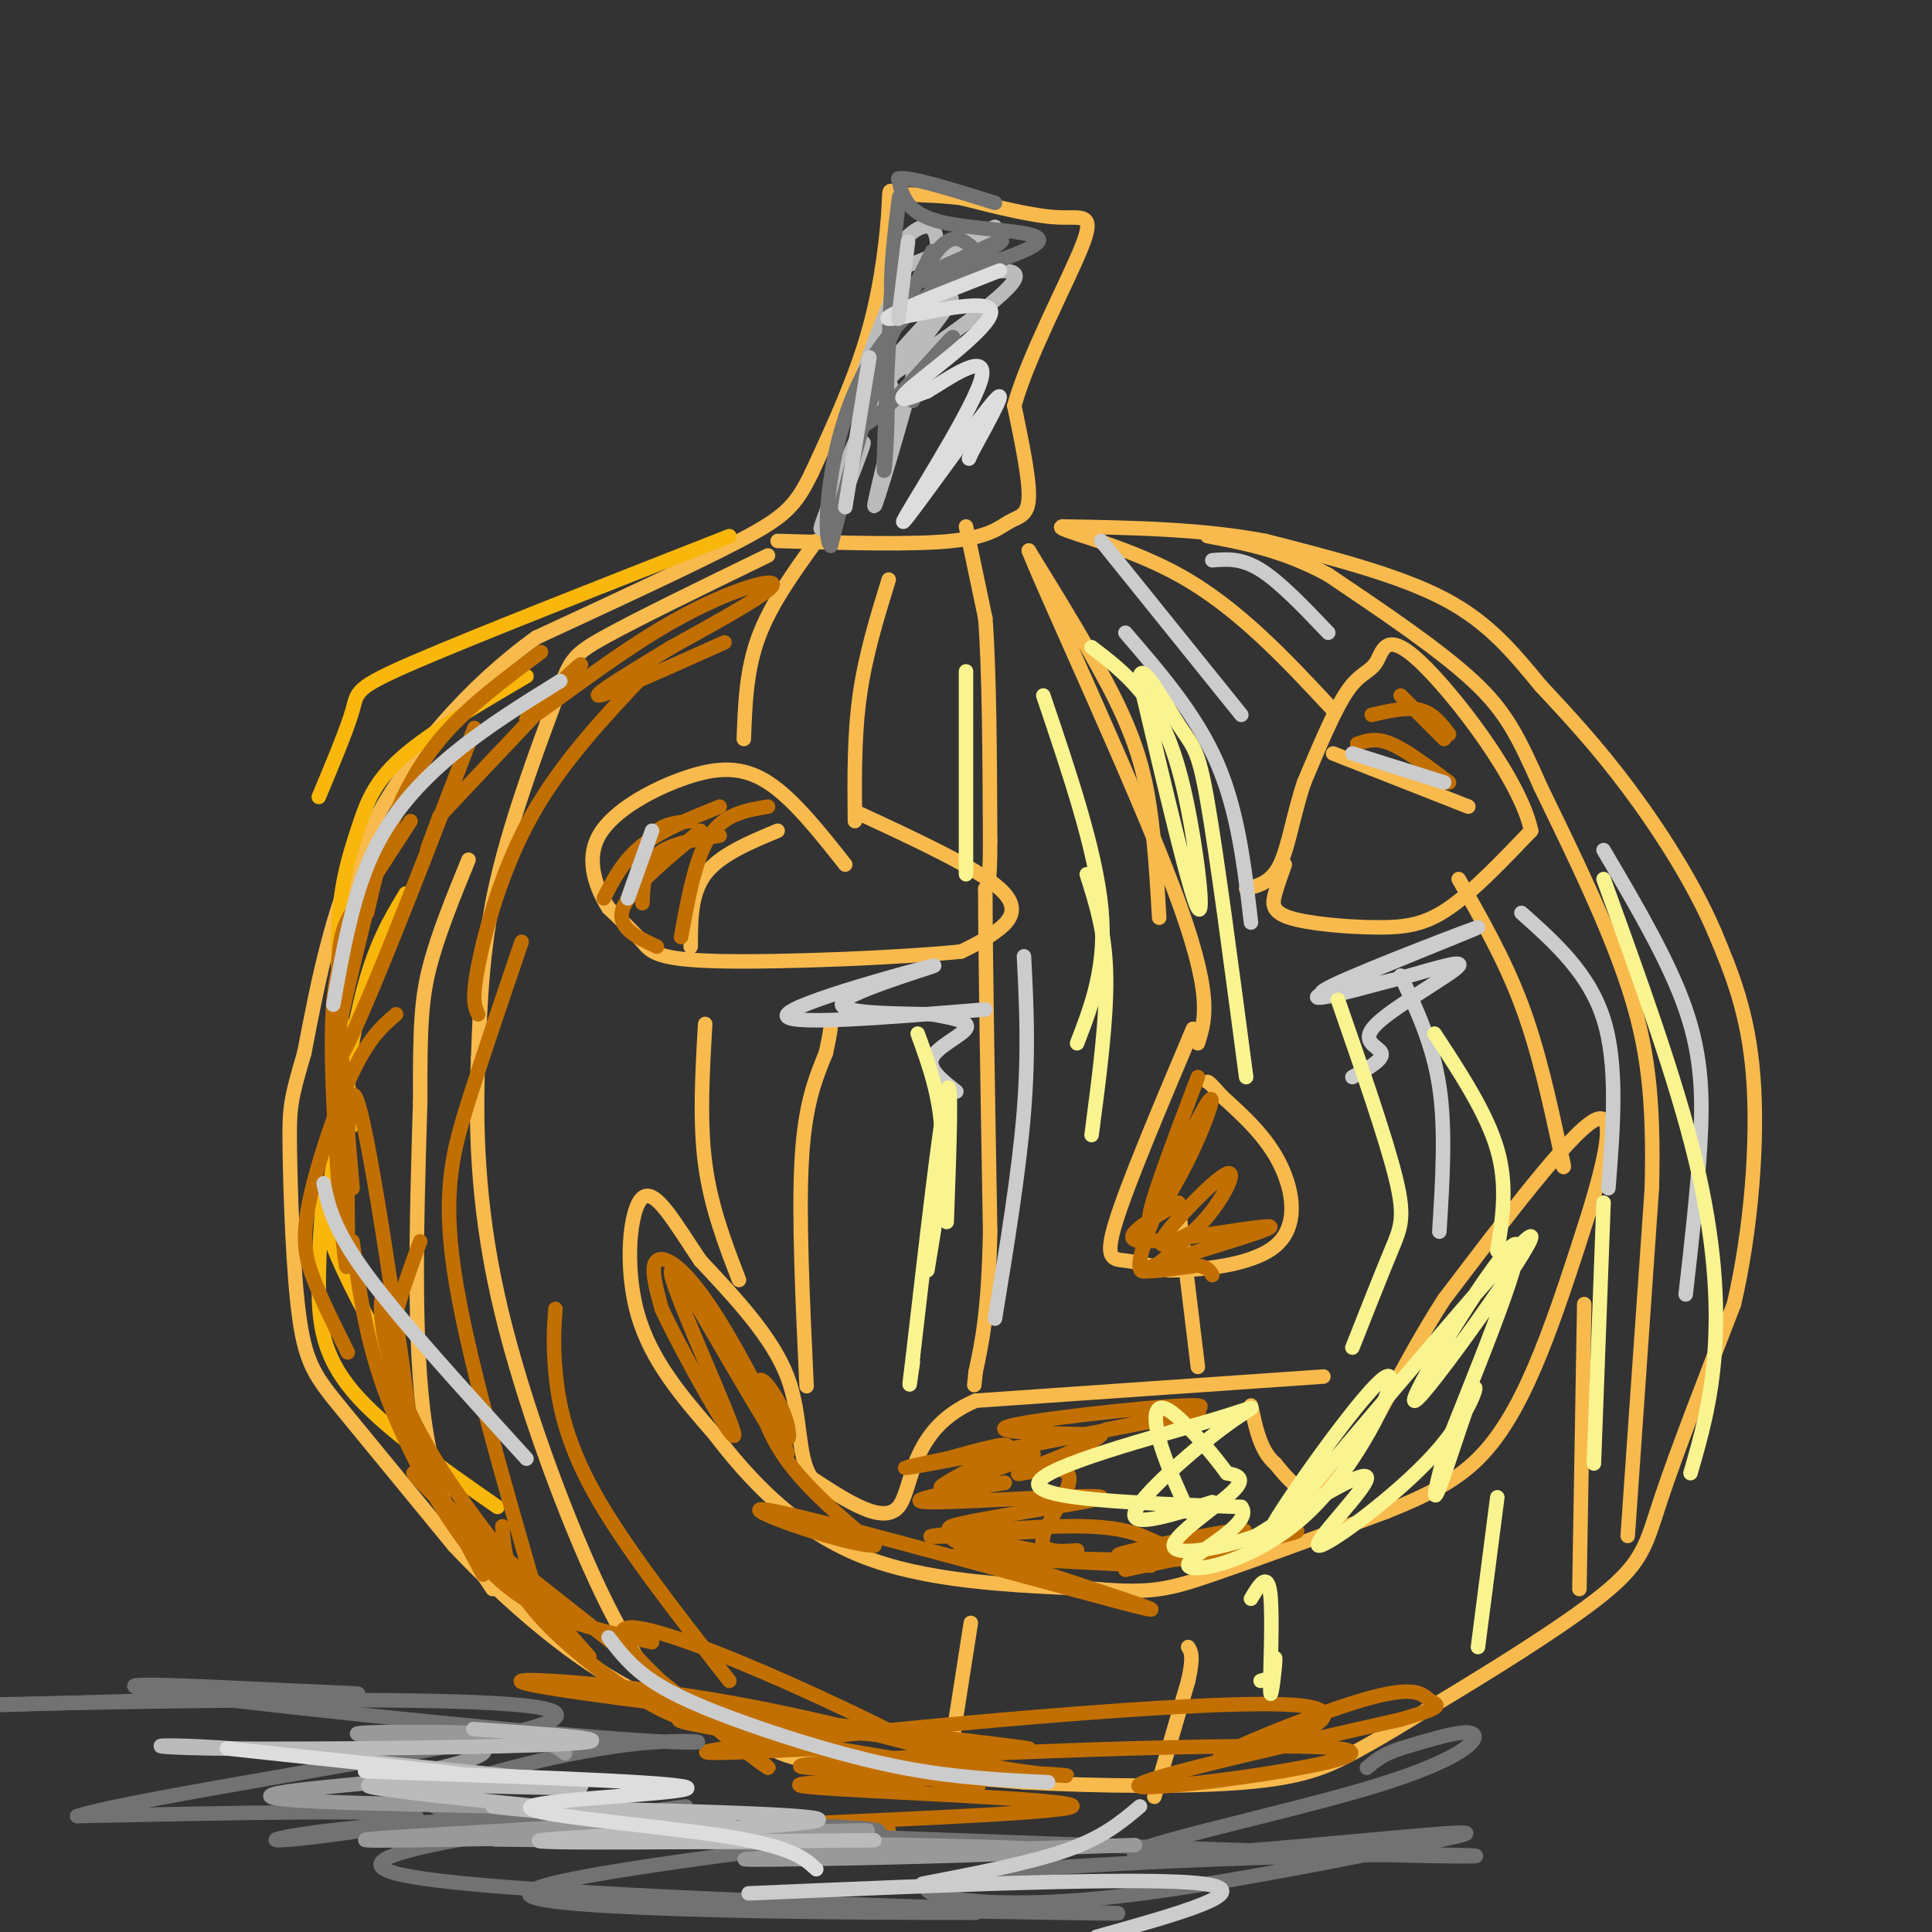 <svg viewBox='0 0 400 400' version='1.1' xmlns='http://www.w3.org/2000/svg' xmlns:xlink='http://www.w3.org/1999/xlink'><rect x="0" y="0" width="400" height="400" fill="#333333" stroke="none"/><g fill='none' stroke='#F8BA4D' stroke-width='3' stroke-linecap='round' stroke-linejoin='round'><path d='M177,168c12.622,5.844 25.244,11.689 30,16c4.756,4.311 1.644,7.089 -1,9c-2.644,1.911 -4.822,2.956 -7,4'/><path d='M199,197c-11.524,1.226 -36.833,2.292 -50,2c-13.167,-0.292 -14.190,-1.940 -16,-4c-1.810,-2.060 -4.405,-4.530 -7,-7'/><path d='M126,188c-2.407,-3.791 -4.923,-9.769 -2,-15c2.923,-5.231 11.287,-9.716 18,-12c6.713,-2.284 11.775,-2.367 17,1c5.225,3.367 10.612,10.183 16,17'/><path d='M266,179c-0.732,2.037 -1.464,4.073 -2,6c-0.536,1.927 -0.876,3.743 3,5c3.876,1.257 11.967,1.954 18,2c6.033,0.046 10.010,-0.558 15,-4c4.990,-3.442 10.995,-9.721 17,-16'/><path d='M317,172c-2.100,-10.367 -15.852,-28.284 -23,-35c-7.148,-6.716 -7.694,-2.231 -9,0c-1.306,2.231 -3.373,2.209 -6,6c-2.627,3.791 -5.813,11.396 -9,19'/><path d='M270,162c-2.200,6.511 -3.200,13.289 -5,17c-1.800,3.711 -4.400,4.356 -7,5'/><path d='M276,156c0.000,0.000 28.000,11.000 28,11'/><path d='M161,172c-6.000,2.500 -12.000,5.000 -15,9c-3.000,4.000 -3.000,9.500 -3,15'/><path d='M161,112c13.994,0.417 27.988,0.833 36,0c8.012,-0.833 10.042,-2.917 12,-4c1.958,-1.083 3.845,-1.167 4,-5c0.155,-3.833 -1.423,-11.417 -3,-19'/><path d='M210,84c2.762,-10.095 11.167,-25.833 14,-33c2.833,-7.167 0.095,-5.762 -5,-6c-5.095,-0.238 -12.548,-2.119 -20,-4'/><path d='M199,41c-5.943,-0.724 -10.799,-0.534 -13,-1c-2.201,-0.466 -1.746,-1.587 -2,3c-0.254,4.587 -1.215,14.882 -4,25c-2.785,10.118 -7.392,20.059 -12,30'/><path d='M168,98c-3.333,6.889 -5.667,9.111 -15,14c-9.333,4.889 -25.667,12.444 -42,20'/><path d='M111,132c-13.467,9.689 -26.133,23.911 -34,39c-7.867,15.089 -10.933,31.044 -14,47'/><path d='M63,218c-2.896,9.893 -3.137,11.126 -3,20c0.137,8.874 0.652,25.389 2,35c1.348,9.611 3.528,12.317 9,19c5.472,6.683 14.236,17.341 23,28'/><path d='M94,320c9.153,9.726 20.536,20.040 32,27c11.464,6.960 23.010,10.566 29,13c5.990,2.434 6.426,3.695 15,5c8.574,1.305 25.287,2.652 42,4'/><path d='M212,369c15.798,0.857 34.292,1.000 46,0c11.708,-1.000 16.631,-3.143 22,-6c5.369,-2.857 11.185,-6.429 17,-10'/><path d='M297,353c10.012,-6.036 26.542,-16.125 35,-23c8.458,-6.875 8.845,-10.536 12,-20c3.155,-9.464 9.077,-24.732 15,-40'/><path d='M359,270c3.578,-15.333 5.022,-33.667 4,-47c-1.022,-13.333 -4.511,-21.667 -8,-30'/><path d='M355,193c-4.444,-10.400 -11.556,-21.400 -18,-30c-6.444,-8.600 -12.222,-14.800 -18,-21'/><path d='M319,142c-5.600,-6.733 -10.600,-13.067 -20,-18c-9.400,-4.933 -23.200,-8.467 -37,-12'/><path d='M262,112c-13.167,-2.500 -27.583,-2.750 -42,-3'/><path d='M220,109c-2.622,0.511 11.822,3.289 24,10c12.178,6.711 22.089,17.356 32,28'/><path d='M302,182c4.750,8.333 9.500,16.667 13,26c3.500,9.333 5.750,19.667 8,30'/><path d='M323,238c1.333,5.333 0.667,3.667 0,2'/><path d='M328,270c0.000,0.000 -1.000,59.000 -1,59'/><path d='M337,318c0.000,0.000 5.000,-72.000 5,-72'/><path d='M342,246c0.467,-18.711 -0.867,-29.489 -5,-42c-4.133,-12.511 -11.067,-26.756 -18,-41'/><path d='M319,163c-4.578,-10.289 -7.022,-15.511 -14,-22c-6.978,-6.489 -18.489,-14.244 -30,-22'/><path d='M275,119c-9.167,-5.000 -17.083,-6.500 -25,-8'/><path d='M200,109c0.000,0.000 4.000,19.000 4,19'/><path d='M204,128c0.833,10.833 0.917,28.417 1,46'/><path d='M205,174c0.000,9.333 -0.500,9.667 -1,10'/><path d='M204,184c0.000,13.500 0.500,42.250 1,71'/><path d='M205,255c-0.333,16.667 -1.667,22.833 -3,29'/><path d='M202,284c-0.500,4.833 -0.250,2.417 0,0'/><path d='M201,336c0.000,0.000 -5.000,32.000 -5,32'/><path d='M196,368c-0.833,5.333 -0.417,2.667 0,0'/><path d='M239,372c0.000,0.000 7.000,-24.000 7,-24'/><path d='M246,348c1.167,-5.167 0.583,-6.083 0,-7'/><path d='M248,283c0.000,0.000 -4.000,-33.000 -4,-33'/><path d='M240,190c-0.467,-7.956 -0.933,-15.911 -2,-23c-1.067,-7.089 -2.733,-13.311 -7,-22c-4.267,-8.689 -11.133,-19.844 -18,-31'/><path d='M213,114c3.644,9.311 21.756,48.089 30,70c8.244,21.911 6.622,26.956 5,32'/><path d='M247,213c-6.778,16.044 -13.556,32.089 -16,40c-2.444,7.911 -0.556,7.689 2,8c2.556,0.311 5.778,1.156 9,2'/><path d='M242,263c6.167,0.024 17.083,-0.917 22,-5c4.917,-4.083 3.833,-11.310 1,-17c-2.833,-5.690 -7.417,-9.845 -12,-14'/><path d='M253,227c-2.500,-2.833 -2.750,-2.917 -3,-3'/><path d='M274,285c0.000,0.000 -72.000,5.000 -72,5'/><path d='M202,290c-13.956,5.933 -12.844,18.267 -16,22c-3.156,3.733 -10.578,-1.133 -18,-6'/><path d='M168,306c-3.111,-4.533 -1.889,-12.867 -5,-21c-3.111,-8.133 -10.556,-16.067 -18,-24'/><path d='M145,261c-5.250,-7.786 -9.375,-15.250 -12,-13c-2.625,2.250 -3.750,14.214 -1,24c2.750,9.786 9.375,17.393 16,25'/><path d='M148,297c6.978,9.133 16.422,19.467 30,25c13.578,5.533 31.289,6.267 49,7'/><path d='M227,329c11.356,1.000 15.244,0.000 24,-3c8.756,-3.000 22.378,-8.000 36,-13'/><path d='M287,313c9.500,-3.821 15.250,-6.875 20,-12c4.750,-5.125 8.500,-12.321 12,-21c3.500,-8.679 6.750,-18.839 10,-29'/><path d='M329,251c3.156,-10.378 6.044,-21.822 1,-19c-5.044,2.822 -18.022,19.911 -31,37'/><path d='M299,269c-9.133,14.111 -16.467,30.889 -22,37c-5.533,6.111 -9.267,1.556 -13,-3'/><path d='M264,303c-3.000,-2.500 -4.000,-7.250 -5,-12'/><path d='M169,112c-4.750,6.583 -9.500,13.167 -12,20c-2.500,6.833 -2.750,13.917 -3,21'/><path d='M146,212c-0.583,10.083 -1.167,20.167 0,29c1.167,8.833 4.083,16.417 7,24'/><path d='M167,287c-0.833,-17.750 -1.667,-35.500 -1,-47c0.667,-11.500 2.833,-16.750 5,-22'/><path d='M171,218c1.000,-4.667 1.000,-5.333 1,-6'/><path d='M177,170c-0.083,-8.833 -0.167,-17.667 1,-26c1.167,-8.333 3.583,-16.167 6,-24'/><path d='M159,115c-13.571,6.595 -27.143,13.190 -34,17c-6.857,3.810 -7.000,4.833 -10,13c-3.000,8.167 -8.857,23.476 -12,37c-3.143,13.524 -3.571,25.262 -4,37'/><path d='M99,219c-0.619,13.905 -0.167,30.167 4,49c4.167,18.833 12.048,40.238 18,54c5.952,13.762 9.976,19.881 14,26'/><path d='M135,348c2.667,4.833 2.333,3.917 2,3'/><path d='M102,329c-5.750,-8.583 -11.500,-17.167 -14,-34c-2.500,-16.833 -1.750,-41.917 -1,-67'/><path d='M87,228c-0.067,-15.667 0.267,-21.333 2,-28c1.733,-6.667 4.867,-14.333 8,-22'/></g>
<g fill='none' stroke='#F9B70B' stroke-width='3' stroke-linecap='round' stroke-linejoin='round'><path d='M151,111c-26.156,10.267 -52.311,20.533 -65,26c-12.689,5.467 -11.911,6.133 -13,10c-1.089,3.867 -4.044,10.933 -7,18'/><path d='M109,140c-10.107,5.911 -20.214,11.821 -26,17c-5.786,5.179 -7.250,9.625 -9,15c-1.750,5.375 -3.786,11.679 -4,22c-0.214,10.321 1.393,24.661 3,39'/><path d='M84,185c-3.196,5.280 -6.393,10.560 -9,21c-2.607,10.440 -4.625,26.042 -6,35c-1.375,8.958 -2.107,11.274 0,17c2.107,5.726 7.054,14.863 12,24'/><path d='M67,246c-0.533,7.067 -1.067,14.133 -1,21c0.067,6.867 0.733,13.533 7,21c6.267,7.467 18.133,15.733 30,24'/></g>
<g fill='none' stroke='#C26F01' stroke-width='3' stroke-linecap='round' stroke-linejoin='round'><path d='M112,135c-7.333,5.467 -14.667,10.933 -20,17c-5.333,6.067 -8.667,12.733 -11,19c-2.333,6.267 -3.667,12.133 -5,18'/><path d='M85,170c-4.133,6.356 -8.267,12.711 -11,17c-2.733,4.289 -4.067,6.511 -4,16c0.067,9.489 1.533,26.244 3,43'/><path d='M82,210c-2.798,2.405 -5.595,4.810 -9,12c-3.405,7.190 -7.417,19.167 -9,27c-1.583,7.833 -0.738,11.524 1,16c1.738,4.476 4.369,9.738 7,15'/><path d='M87,257c-1.844,5.000 -3.689,10.000 -5,15c-1.311,5.000 -2.089,10.000 1,19c3.089,9.000 10.044,22.000 17,35'/><path d='M73,257c1.238,9.327 2.476,18.655 6,29c3.524,10.345 9.333,21.708 15,30c5.667,8.292 11.190,13.512 18,17c6.810,3.488 14.905,5.244 23,7'/><path d='M104,316c0.238,3.179 0.476,6.357 2,10c1.524,3.643 4.333,7.750 10,13c5.667,5.250 14.190,11.643 21,15c6.810,3.357 11.905,3.679 17,4'/><path d='M134,139c-8.911,9.444 -17.822,18.889 -24,30c-6.178,11.111 -9.622,23.889 -11,31c-1.378,7.111 -0.689,8.556 0,10'/><path d='M108,195c-3.933,11.533 -7.867,23.067 -11,33c-3.133,9.933 -5.467,18.267 -3,35c2.467,16.733 9.733,41.867 17,67'/><path d='M115,271c-0.267,3.578 -0.533,7.156 0,13c0.533,5.844 1.867,13.956 8,25c6.133,11.044 17.067,25.022 28,39'/><path d='M159,167c-4.500,0.750 -9.000,1.500 -12,6c-3.000,4.500 -4.500,12.750 -6,21'/><path d='M145,172c-7.250,6.000 -14.500,12.000 -16,16c-1.500,4.000 2.750,6.000 7,8'/><path d='M149,173c-5.167,0.833 -10.333,1.667 -13,4c-2.667,2.333 -2.833,6.167 -3,10'/><path d='M149,167c-6.000,2.417 -12.000,4.833 -16,8c-4.000,3.167 -6.000,7.083 -8,11'/><path d='M143,170c-2.583,0.250 -5.167,0.500 -7,2c-1.833,1.500 -2.917,4.250 -4,7'/><path d='M281,154c1.917,-0.667 3.833,-1.333 7,0c3.167,1.333 7.583,4.667 12,8'/><path d='M284,148c3.667,-0.833 7.333,-1.667 10,-1c2.667,0.667 4.333,2.833 6,5'/><path d='M290,144c0.000,0.000 9.000,9.000 9,9'/><path d='M248,223c-5.061,13.340 -10.121,26.679 -10,29c0.121,2.321 5.424,-6.378 9,-14c3.576,-7.622 5.424,-14.167 2,-8c-3.424,6.167 -12.121,25.048 -13,31c-0.879,5.952 6.061,-1.024 13,-8'/><path d='M249,253c3.988,-4.286 7.458,-11.000 5,-10c-2.458,1.000 -10.845,9.714 -13,13c-2.155,3.286 1.923,1.143 6,-1'/><path d='M143,268c9.786,16.839 19.571,33.679 20,33c0.429,-0.679 -8.500,-18.875 -15,-29c-6.500,-10.125 -10.571,-12.179 -12,-11c-1.429,1.179 -0.214,5.589 1,10'/><path d='M137,271c4.536,9.690 15.375,28.917 15,26c-0.375,-2.917 -11.964,-27.976 -13,-33c-1.036,-5.024 8.482,9.988 18,25'/><path d='M157,289c4.118,6.125 5.413,8.937 6,9c0.587,0.063 0.467,-2.622 -1,-6c-1.467,-3.378 -4.279,-7.448 -5,-6c-0.721,1.448 0.651,8.414 5,15c4.349,6.586 11.674,12.793 19,19'/><path d='M181,320c-6.863,-0.075 -33.520,-9.762 -20,-7c13.520,2.762 67.217,17.974 76,20c8.783,2.026 -27.348,-9.136 -37,-13c-9.652,-3.864 7.174,-0.432 24,3'/><path d='M224,323c9.099,0.836 19.846,1.426 11,1c-8.846,-0.426 -37.286,-1.868 -37,-2c0.286,-0.132 29.298,1.045 41,1c11.702,-0.045 6.095,-1.311 2,-3c-4.095,-1.689 -6.680,-3.801 -17,-4c-10.320,-0.199 -28.377,1.515 -31,2c-2.623,0.485 10.189,-0.257 23,-1'/><path d='M216,317c-3.230,0.011 -22.804,0.539 -19,-1c3.804,-1.539 30.986,-5.145 31,-6c0.014,-0.855 -27.139,1.041 -35,1c-7.861,-0.041 3.569,-2.021 15,-4'/><path d='M208,307c-2.151,0.182 -15.029,2.637 -13,1c2.029,-1.637 18.967,-7.367 19,-7c0.033,0.367 -16.837,6.829 -19,7c-2.163,0.171 10.382,-5.951 13,-8c2.618,-2.049 -4.691,-0.024 -12,2'/><path d='M196,302c-5.821,1.167 -14.375,3.083 -3,1c11.375,-2.083 42.679,-8.167 52,-10c9.321,-1.833 -3.339,0.583 -16,3'/><path d='M229,296c4.298,-0.881 23.042,-4.583 19,-5c-4.042,-0.417 -30.869,2.452 -38,4c-7.131,1.548 5.435,1.774 18,2'/><path d='M228,297c-1.774,2.319 -15.207,7.116 -17,8c-1.793,0.884 8.056,-2.147 10,0c1.944,2.147 -4.016,9.470 -5,13c-0.984,3.530 3.008,3.265 7,3'/><path d='M233,325c19.589,-4.119 39.179,-8.238 35,-8c-4.179,0.238 -32.125,4.833 -36,5c-3.875,0.167 16.321,-4.095 23,-5c6.679,-0.905 -0.161,1.548 -7,4'/><path d='M248,321c-1.167,0.667 -0.583,0.333 0,0'/><path d='M244,249c-6.667,3.958 -13.333,7.917 -7,8c6.333,0.083 25.667,-3.708 26,-3c0.333,0.708 -18.333,5.917 -24,8c-5.667,2.083 1.667,1.042 9,0'/><path d='M248,262c2.000,0.333 2.500,1.167 3,2'/><path d='M184,379c-20.060,-0.077 -40.119,-0.155 -26,-1c14.119,-0.845 62.417,-2.458 64,-4c1.583,-1.542 -43.548,-3.012 -54,-4c-10.452,-0.988 13.774,-1.494 38,-2'/><path d='M206,368c-14.823,-3.578 -70.881,-11.522 -65,-12c5.881,-0.478 73.700,6.511 72,6c-1.700,-0.511 -72.919,-8.522 -96,-12c-23.081,-3.478 1.977,-2.422 25,1c23.023,3.422 44.012,9.211 65,15'/><path d='M207,366c15.116,2.574 20.407,1.507 3,1c-17.407,-0.507 -57.511,-0.456 -40,-2c17.511,-1.544 92.638,-4.685 107,-3c14.362,1.685 -32.039,8.196 -40,8c-7.961,-0.196 22.520,-7.098 53,-14'/><path d='M290,356c9.742,-2.820 7.598,-2.870 6,-4c-1.598,-1.130 -2.649,-3.342 -14,0c-11.351,3.342 -33.001,12.236 -29,12c4.001,-0.236 33.654,-9.602 15,-11c-18.654,-1.398 -85.615,5.172 -110,8c-24.385,2.828 -6.192,1.914 12,1'/><path d='M170,362c13.544,3.718 41.404,12.512 30,5c-11.404,-7.512 -62.070,-31.330 -70,-30c-7.930,1.330 26.877,27.809 29,29c2.123,1.191 -28.439,-22.904 -59,-47'/><path d='M100,319c-13.804,-12.114 -18.815,-18.898 -10,-10c8.815,8.898 31.456,33.478 32,34c0.544,0.522 -21.007,-23.013 -32,-41c-10.993,-17.987 -11.426,-30.425 -11,-33c0.426,-2.575 1.713,4.712 3,12'/><path d='M82,281c1.785,9.626 4.748,27.689 3,14c-1.748,-13.689 -8.206,-59.132 -11,-67c-2.794,-7.868 -1.924,21.840 -2,31c-0.076,9.160 -1.097,-2.226 -2,-15c-0.903,-12.774 -1.686,-26.935 -1,-36c0.686,-9.065 2.843,-13.032 5,-17'/><path d='M74,191c1.983,-6.249 4.440,-13.371 2,-3c-2.440,10.371 -9.778,38.233 -5,30c4.778,-8.233 21.671,-52.563 26,-64c4.329,-11.437 -3.906,10.018 -7,18c-3.094,7.982 -1.047,2.491 1,-3'/><path d='M91,169c7.729,-8.412 26.552,-27.942 29,-31c2.448,-3.058 -11.478,10.356 -11,11c0.478,0.644 15.359,-11.480 28,-19c12.641,-7.520 23.040,-10.434 23,-9c-0.040,1.434 -10.520,7.217 -21,13'/><path d='M139,134c-7.756,4.733 -16.644,10.067 -15,10c1.644,-0.067 13.822,-5.533 26,-11'/></g>
<g fill='none' stroke='#BBBBBB' stroke-width='3' stroke-linecap='round' stroke-linejoin='round'><path d='M187,56c-5.911,14.298 -11.821,28.595 -8,27c3.821,-1.595 17.375,-19.083 18,-21c0.625,-1.917 -11.679,11.738 -16,17c-4.321,5.262 -0.661,2.131 3,-1'/><path d='M184,78c7.226,-4.738 23.792,-16.083 26,-20c2.208,-3.917 -9.940,-0.405 -13,-1c-3.060,-0.595 2.970,-5.298 9,-10'/><path d='M206,47c-4.085,1.359 -18.796,9.756 -21,8c-2.204,-1.756 8.099,-13.665 9,-5c0.901,8.665 -7.600,37.904 -11,49c-3.400,11.096 -1.700,4.048 0,-3'/><path d='M183,96c0.925,-6.129 3.238,-19.952 0,-16c-3.238,3.952 -12.026,25.679 -13,29c-0.974,3.321 5.864,-11.766 8,-16c2.136,-4.234 -0.432,2.383 -3,9'/><path d='M175,102c-0.667,2.000 -0.833,2.500 -1,3'/></g>
<g fill='none' stroke='#727272' stroke-width='3' stroke-linecap='round' stroke-linejoin='round'><path d='M201,51c-1.905,-1.500 -3.810,-3.000 -7,1c-3.190,4.000 -7.667,13.500 -9,11c-1.333,-2.500 0.476,-17.000 1,-21c0.524,-4.000 -0.238,2.500 -1,9'/><path d='M185,51c-0.738,13.345 -2.083,42.208 -2,46c0.083,3.792 1.595,-17.488 0,-19c-1.595,-1.512 -6.298,16.744 -11,35'/><path d='M172,113c-1.821,-1.143 -0.875,-21.500 7,-36c7.875,-14.500 22.679,-23.143 27,-26c4.321,-2.857 -1.839,0.071 -8,3'/><path d='M198,54c-4.281,1.820 -10.982,4.869 -6,4c4.982,-0.869 21.649,-5.657 23,-8c1.351,-2.343 -12.614,-2.241 -20,-4c-7.386,-1.759 -8.193,-5.380 -9,-9'/><path d='M186,37c1.833,-0.667 10.917,2.167 20,5'/><path d='M193,52c-8.467,17.289 -16.933,34.578 -15,36c1.933,1.422 14.267,-13.022 18,-17c3.733,-3.978 -1.133,2.511 -6,9'/><path d='M190,80c-1.167,2.000 -1.083,2.500 -1,3'/><path d='M142,374c-41.000,5.512 -82.000,11.024 -54,15c28.000,3.976 125.000,6.417 141,7c16.000,0.583 -49.000,-0.690 -67,-1c-18.000,-0.310 11.000,0.345 40,1'/><path d='M202,396c-17.440,0.088 -81.042,-0.191 -91,-3c-9.958,-2.809 33.726,-8.148 55,-11c21.274,-2.852 20.137,-3.217 3,-4c-17.137,-0.783 -50.274,-1.983 -75,-1c-24.726,0.983 -41.042,4.149 -36,4c5.042,-0.149 31.440,-3.614 28,-5c-3.440,-1.386 -36.720,-0.693 -70,0'/><path d='M16,376c11.262,-3.702 74.417,-12.958 93,-18c18.583,-5.042 -7.405,-5.869 -34,-6c-26.595,-0.131 -53.798,0.435 -81,1'/><path d='M0,353c27.513,-0.816 55.027,-1.632 67,-2c11.973,-0.368 8.407,-0.287 -7,-1c-15.407,-0.713 -42.653,-2.219 -28,0c14.653,2.219 71.205,8.164 96,10c24.795,1.836 17.832,-0.436 4,1c-13.832,1.436 -34.532,6.579 -41,10c-6.468,3.421 1.295,5.120 36,7c34.705,1.880 96.353,3.940 158,6'/><path d='M285,384c29.469,0.813 24.140,-0.155 4,0c-20.140,0.155 -55.093,1.432 -75,3c-19.907,1.568 -24.769,3.427 -21,5c3.769,1.573 16.170,2.860 35,1c18.830,-1.860 44.091,-6.866 60,-10c15.909,-3.134 22.467,-4.395 6,-3c-16.467,1.395 -55.960,5.446 -59,4c-3.040,-1.446 30.374,-8.389 49,-14c18.626,-5.611 22.465,-9.889 21,-11c-1.465,-1.111 -8.232,0.944 -15,3'/><path d='M290,362c-3.667,1.167 -5.333,2.583 -7,4'/></g>
<g fill='none' stroke='#999999' stroke-width='3' stroke-linecap='round' stroke-linejoin='round'><path d='M235,382c-43.673,1.435 -87.345,2.869 -80,3c7.345,0.131 65.708,-1.042 61,-2c-4.708,-0.958 -72.488,-1.702 -99,-2c-26.512,-0.298 -11.756,-0.149 3,0'/><path d='M120,381c20.910,-0.646 71.686,-2.262 57,-2c-14.686,0.262 -94.833,2.400 -101,2c-6.167,-0.400 61.647,-3.338 66,-5c4.353,-1.662 -54.756,-2.046 -76,-3c-21.244,-0.954 -4.622,-2.477 12,-4'/><path d='M78,369c8.813,-2.035 24.847,-5.123 22,-7c-2.847,-1.877 -24.574,-2.544 -26,-3c-1.426,-0.456 17.450,-0.702 28,0c10.550,0.702 12.775,2.351 15,4'/></g>
<g fill='none' stroke='#BBBBBB' stroke-width='3' stroke-linecap='round' stroke-linejoin='round'><path d='M181,381c-36.956,0.378 -73.911,0.756 -69,0c4.911,-0.756 51.689,-2.644 57,-4c5.311,-1.356 -30.844,-2.178 -67,-3'/><path d='M102,374c6.132,0.952 54.963,4.833 49,4c-5.963,-0.833 -66.721,-6.378 -74,-8c-7.279,-1.622 38.920,0.679 43,0c4.080,-0.679 -33.960,-4.340 -72,-8'/><path d='M48,362c-16.405,-1.214 -21.417,-0.250 -3,0c18.417,0.250 60.262,-0.214 73,-1c12.738,-0.786 -3.631,-1.893 -20,-3'/></g>
<g fill='none' stroke='#DDDDDD' stroke-width='3' stroke-linecap='round' stroke-linejoin='round'><path d='M169,387c-2.587,-2.376 -5.174,-4.753 -20,-7c-14.826,-2.247 -41.892,-4.365 -39,-6c2.892,-1.635 35.740,-2.786 32,-4c-3.740,-1.214 -44.069,-2.490 -59,-3c-14.931,-0.510 -4.466,-0.255 6,0'/><path d='M89,367c3.867,0.222 10.533,0.778 4,0c-6.533,-0.778 -26.267,-2.889 -46,-5'/><path d='M207,56c-12.589,4.923 -25.179,9.845 -23,10c2.179,0.155 19.125,-4.458 21,-2c1.875,2.458 -11.321,11.988 -16,16c-4.679,4.012 -0.839,2.506 3,1'/><path d='M192,81c4.225,-2.470 13.287,-9.147 11,-2c-2.287,7.147 -15.923,28.116 -16,29c-0.077,0.884 13.407,-18.319 18,-24c4.593,-5.681 0.297,2.159 -4,10'/><path d='M201,94c-0.667,1.667 -0.333,0.833 0,0'/></g>
<g fill='none' stroke='#CCCCCC' stroke-width='3' stroke-linecap='round' stroke-linejoin='round'><path d='M228,112c0.000,0.000 29.000,36.000 29,36'/><path d='M251,116c3.000,-0.250 6.000,-0.500 10,2c4.000,2.500 9.000,7.750 14,13'/><path d='M315,189c7.000,6.250 14.000,12.500 17,22c3.000,9.500 2.000,22.250 1,35'/><path d='M332,176c6.778,11.511 13.556,23.022 17,33c3.444,9.978 3.556,18.422 3,28c-0.556,9.578 -1.778,20.289 -3,31'/><path d='M290,202c3.333,7.083 6.667,14.167 8,23c1.333,8.833 0.667,19.417 0,30'/><path d='M288,203c-9.964,2.679 -19.929,5.357 -13,2c6.929,-3.357 30.750,-12.750 31,-13c0.250,-0.250 -23.071,8.643 -30,12c-6.929,3.357 2.536,1.179 12,-1'/><path d='M288,203c6.093,-1.482 15.324,-4.686 14,-3c-1.324,1.686 -13.203,8.262 -17,12c-3.797,3.738 0.486,4.640 1,6c0.514,1.360 -2.743,3.180 -6,5'/><path d='M204,209c-21.363,1.744 -42.726,3.488 -41,1c1.726,-2.488 26.542,-9.208 30,-10c3.458,-0.792 -14.440,4.345 -18,7c-3.560,2.655 7.220,2.827 18,3'/><path d='M193,210c4.845,0.869 7.958,1.542 7,3c-0.958,1.458 -5.988,3.702 -7,6c-1.012,2.298 1.994,4.649 5,7'/><path d='M233,131c7.333,8.500 14.667,17.000 19,27c4.333,10.000 5.667,21.500 7,33'/><path d='M191,390c11.250,-2.167 22.500,-4.333 30,-7c7.500,-2.667 11.250,-5.833 15,-9'/><path d='M180,74c0.000,0.000 -5.000,31.000 -5,31'/><path d='M188,50c0.000,0.000 -2.000,16.000 -2,16'/><path d='M135,172c0.000,0.000 -5.000,14.000 -5,14'/><path d='M280,156c0.000,0.000 19.000,6.000 19,6'/><path d='M116,141c-7.578,4.689 -15.156,9.378 -22,15c-6.844,5.622 -12.956,12.178 -17,21c-4.044,8.822 -6.022,19.911 -8,31'/><path d='M67,245c1.000,4.750 2.000,9.500 9,19c7.000,9.500 20.000,23.750 33,38'/><path d='M126,339c2.315,3.036 4.631,6.071 9,9c4.369,2.929 10.792,5.750 20,9c9.208,3.250 21.202,6.929 32,9c10.798,2.071 20.399,2.536 30,3'/><path d='M155,392c41.000,-1.750 82.000,-3.500 94,-2c12.000,1.500 -5.000,6.250 -22,11'/><path d='M212,198c0.500,9.750 1.000,19.500 0,32c-1.000,12.500 -3.500,27.750 -6,43'/></g>
<g fill='none' stroke='#F9F490' stroke-width='3' stroke-linecap='round' stroke-linejoin='round'><path d='M216,144c5.417,16.000 10.833,32.000 12,44c1.167,12.000 -1.917,20.000 -5,28'/><path d='M226,134c3.369,2.565 6.738,5.131 10,9c3.262,3.869 6.417,9.042 9,20c2.583,10.958 4.595,27.702 3,25c-1.595,-2.702 -6.798,-24.851 -12,-47'/><path d='M236,141c-0.310,-5.512 4.917,4.208 8,9c3.083,4.792 4.024,4.655 6,16c1.976,11.345 4.988,34.173 8,57'/><path d='M225,181c1.917,6.000 3.833,12.000 4,21c0.167,9.000 -1.417,21.000 -3,33'/><path d='M277,207c5.000,14.400 10.000,28.800 12,37c2.000,8.200 1.000,10.200 -1,15c-2.000,4.800 -5.000,12.400 -8,20'/><path d='M297,214c5.417,8.250 10.833,16.500 13,24c2.167,7.500 1.083,14.250 0,21'/><path d='M190,214c2.333,6.417 4.667,12.833 5,21c0.333,8.167 -1.333,18.083 -3,28'/><path d='M200,139c0.000,0.000 0.000,42.000 0,42'/><path d='M196,253c0.583,-15.833 1.167,-31.667 0,-27c-1.167,4.667 -4.083,29.833 -7,55'/><path d='M189,281c-1.167,9.333 -0.583,5.167 0,1'/><path d='M259,331c1.726,-2.881 3.452,-5.762 4,-1c0.548,4.762 -0.083,17.167 0,20c0.083,2.833 0.881,-3.905 1,-6c0.119,-2.095 -0.440,0.452 -1,3'/><path d='M263,347c-0.500,0.667 -1.250,0.833 -2,1'/><path d='M251,311c-8.651,2.758 -17.301,5.515 -16,2c1.301,-3.515 12.555,-13.303 19,-18c6.445,-4.697 8.081,-4.303 -3,-1c-11.081,3.303 -34.880,9.515 -36,13c-1.120,3.485 20.440,4.242 42,5'/><path d='M257,312c2.860,3.562 -10.991,9.968 -11,12c-0.009,2.032 13.822,-0.311 25,-11c11.178,-10.689 19.702,-29.724 16,-28c-3.702,1.724 -19.629,24.207 -23,30c-3.371,5.793 5.815,-5.103 15,-16'/><path d='M279,299c12.742,-14.912 37.096,-44.193 38,-43c0.904,1.193 -21.641,32.860 -24,34c-2.359,1.140 15.469,-28.246 20,-32c4.531,-3.754 -4.234,18.123 -13,40'/><path d='M300,298c-2.898,9.777 -3.643,14.218 -2,10c1.643,-4.218 5.672,-17.097 7,-20c1.328,-2.903 -0.046,4.170 -8,13c-7.954,8.830 -22.488,19.416 -24,19c-1.512,-0.416 9.996,-11.833 10,-14c0.004,-2.167 -11.498,4.917 -23,12'/><path d='M260,318c-8.131,2.917 -16.958,4.208 -17,2c-0.042,-2.208 8.702,-7.917 12,-11c3.298,-3.083 1.149,-3.542 -1,-4'/><path d='M254,305c-2.679,-3.738 -8.875,-11.083 -12,-13c-3.125,-1.917 -3.179,1.595 -2,6c1.179,4.405 3.589,9.702 6,15'/><path d='M310,310c0.000,0.000 -4.000,31.000 -4,31'/><path d='M332,249c0.000,0.000 -2.000,54.000 -2,54'/><path d='M332,182c7.467,20.600 14.933,41.200 19,58c4.067,16.800 4.733,29.800 4,40c-0.733,10.200 -2.867,17.600 -5,25'/></g>
</svg>